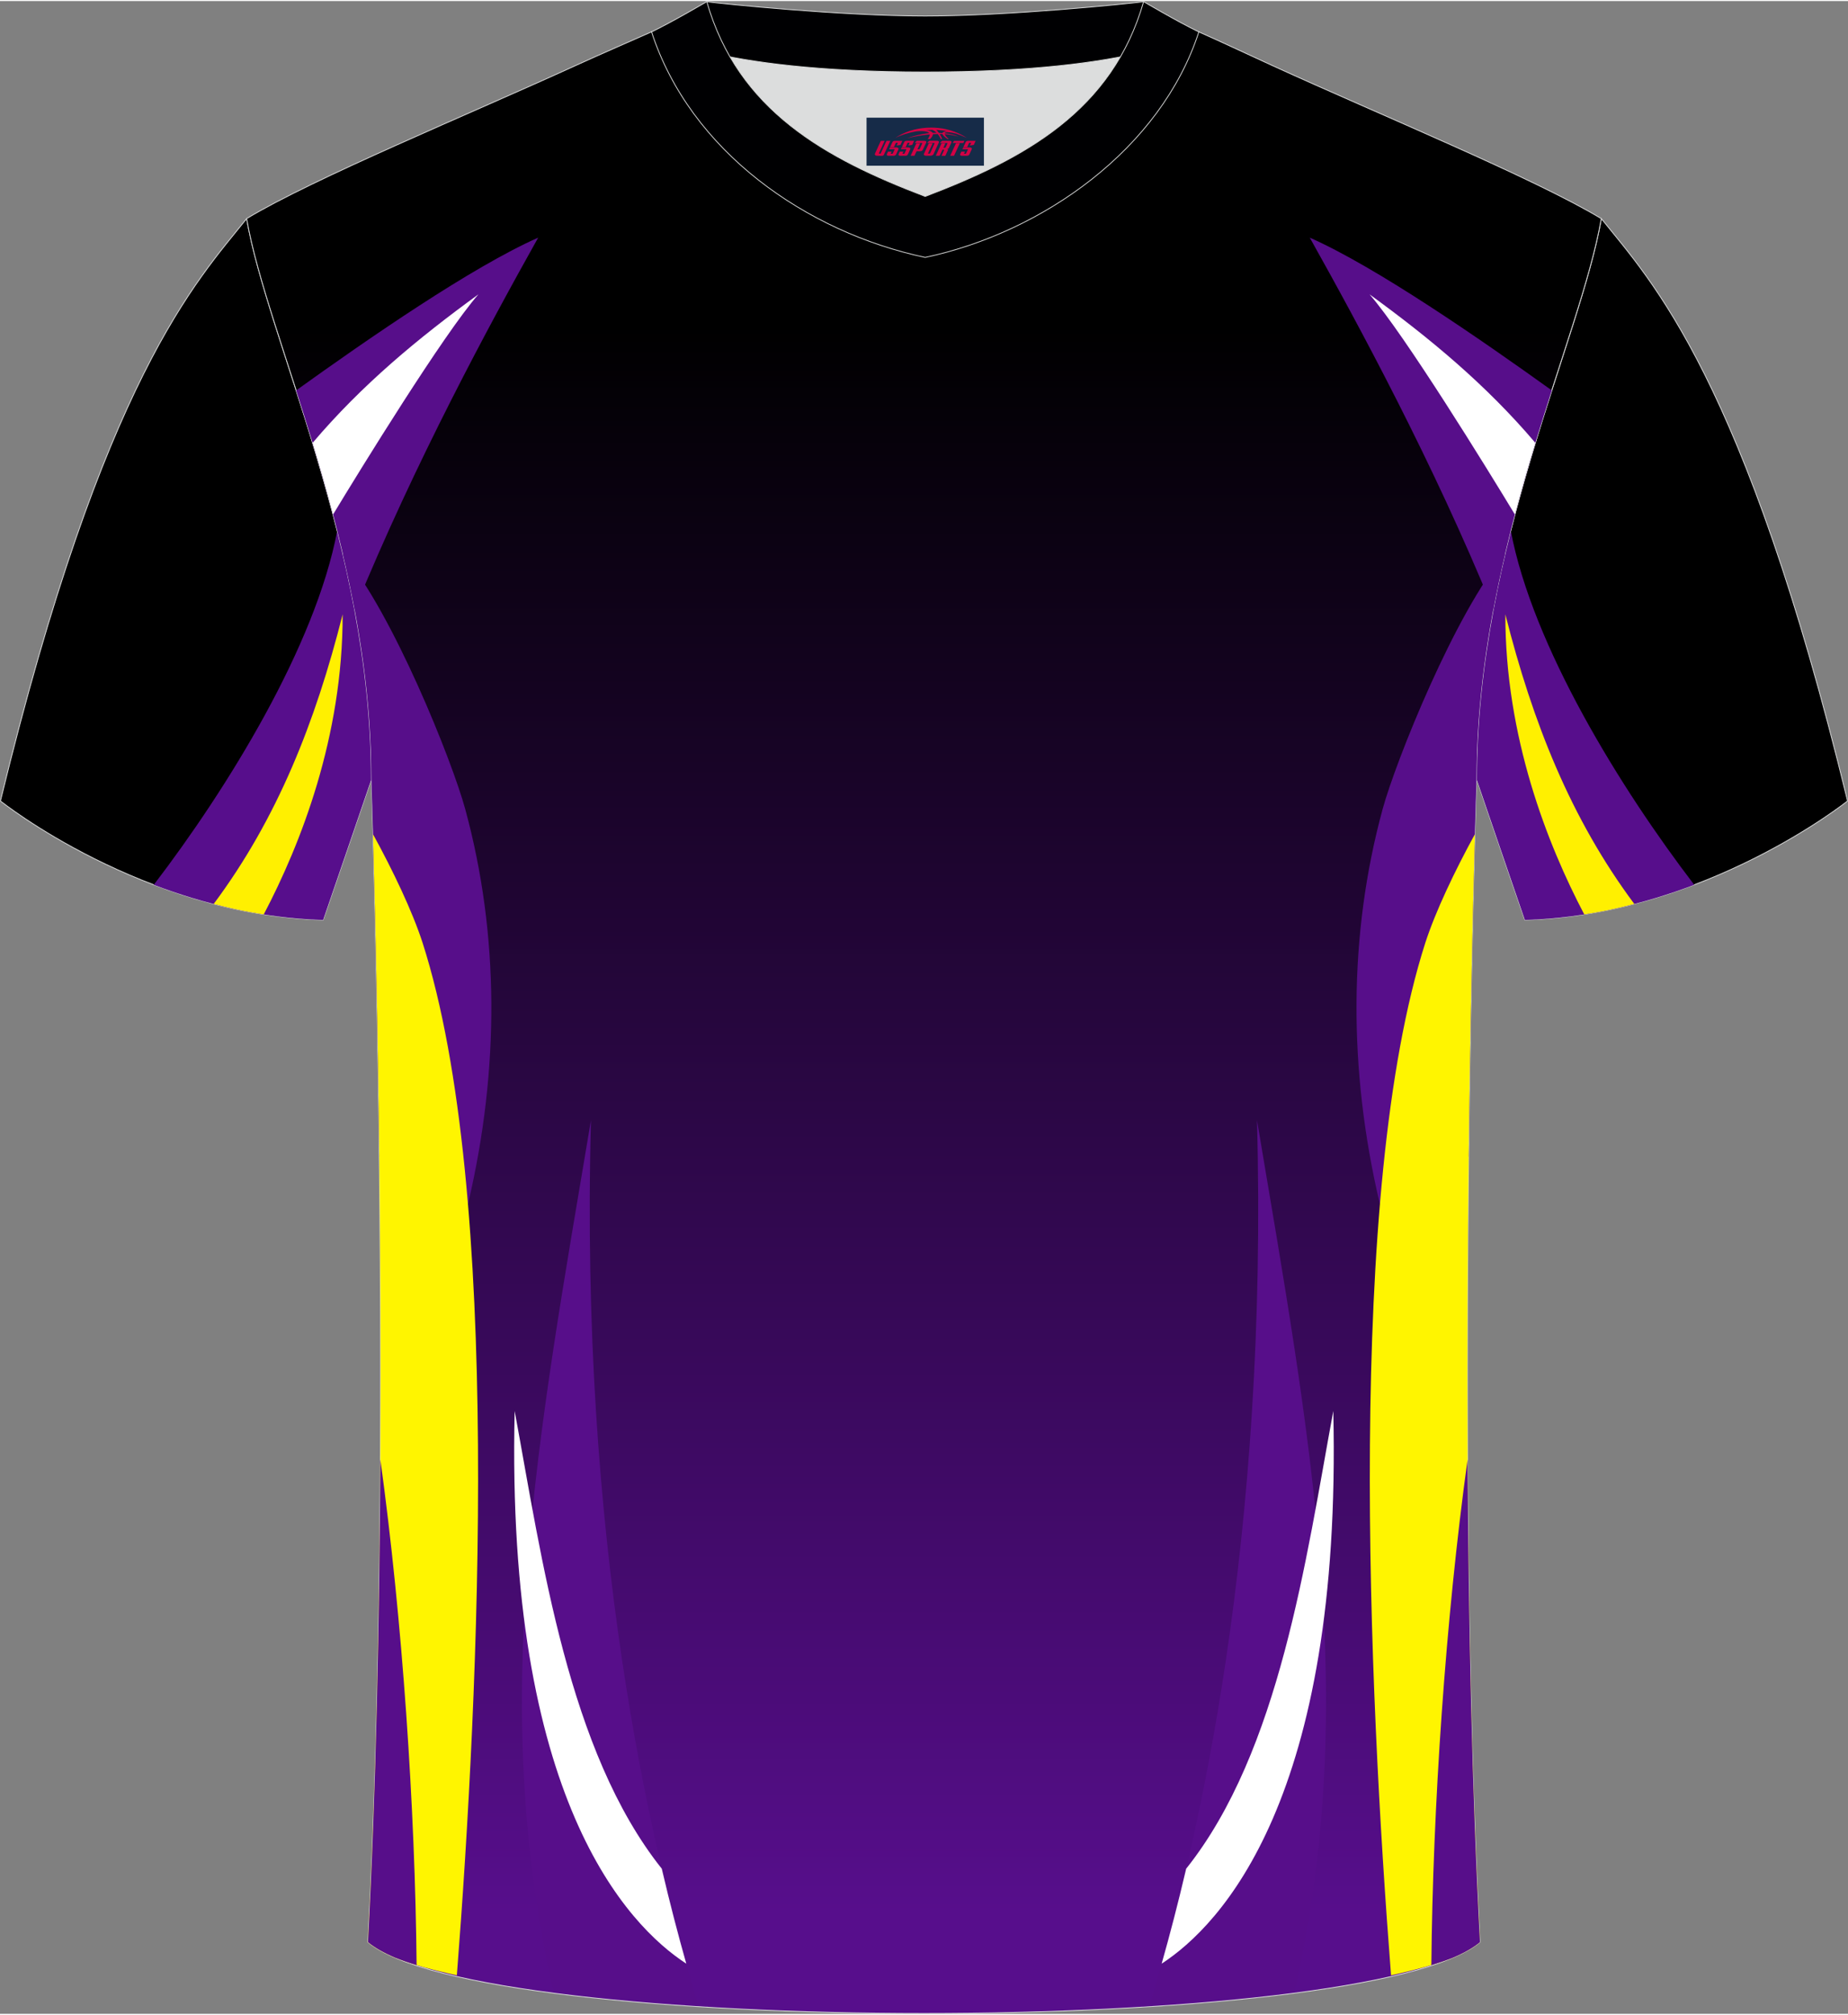 <?xml version="1.0" encoding="utf-8"?>
<!-- Generator: Adobe Illustrator 24.0.1, SVG Export Plug-In . SVG Version: 6.00 Build 0)  -->
<svg xmlns="http://www.w3.org/2000/svg" xmlns:xlink="http://www.w3.org/1999/xlink" version="1.1" id="图层_1" x="0px" y="0px" width="378px" height="412px" viewBox="0 0 377.85 411.41" enable-background="new 0 0 377.85 411.41" xml:space="preserve">
<rect x="0" y="0" width="377.85" height="411.41" fill="#808080" stroke="none"/>
<g>
	<path fill-rule="evenodd" clip-rule="evenodd" stroke="#DCDDDD" stroke-width="0.162" stroke-miterlimit="22.926" d="   M327.42,44.48c10.2,12.75,29.25,32.3,50.34,119.02c0,0-29.09,23.29-65.98,24.31c0,0-7.14-20.74-9.86-28.74   C301.92,111.47,323.15,69.15,327.42,44.48z"/>
	<path fill-rule="evenodd" clip-rule="evenodd" fill="#570E8C" d="M308.9,108.27c4.46,23.57,22.46,52.7,37.51,72.37   c-10.02,3.8-21.85,6.82-34.63,7.18l-0.01-0.02l-0.02-0.04l0,0l-0.02-0.07l0,0l-0.03-0.1l0,0l-0.04-0.13l0,0l-0.05-0.15l0,0   l-0.06-0.18l0,0l-0.24-0.69v-0.01c-1.64-4.78-7.06-20.54-9.38-27.36C301.92,141.17,304.92,124.02,308.9,108.27z"/>
	<path fill-rule="evenodd" clip-rule="evenodd" fill="#FFF000" d="M307.79,125.35c5.58,22.1,13.38,41.77,26.37,59.2   c-1.34,0.35-2.69,0.67-4.06,0.98l-0.18,0.04c-0.46,0.1-0.92,0.2-1.38,0.29l-0.23,0.05c-0.45,0.09-0.9,0.18-1.35,0.26l-0.28,0.05   c-0.43,0.08-0.86,0.16-1.3,0.23l-0.38,0.06c-0.36,0.06-0.72,0.12-1.08,0.17C316.37,172.31,307.75,150.38,307.79,125.35z"/>
	<path fill-rule="evenodd" clip-rule="evenodd" stroke="#DCDDDD" stroke-width="0.162" stroke-miterlimit="22.926" d="   M50.43,44.48C40.23,57.23,21.18,76.78,0.09,163.5c0,0,29.09,23.29,65.98,24.31c0,0,7.14-20.74,9.86-28.74   C75.93,111.47,54.7,69.15,50.43,44.48z"/>
	<path fill-rule="evenodd" clip-rule="evenodd" fill="#570E8C" d="M68.95,108.27c-4.46,23.57-22.46,52.7-37.51,72.37   c10.02,3.8,21.85,6.82,34.63,7.18l0.01-0.02l0.02-0.04l0,0l0.02-0.07l0,0l0.03-0.1l0,0l0.04-0.13l0,0l0.05-0.15l0,0l0.06-0.18l0,0   l0.24-0.69v-0.01c1.64-4.78,7.06-20.54,9.38-27.36C75.93,141.17,72.93,124.02,68.95,108.27z"/>
	<path fill-rule="evenodd" clip-rule="evenodd" fill="#FFF000" d="M70.06,125.35c-5.58,22.1-13.38,41.77-26.37,59.2   c1.34,0.35,2.69,0.67,4.06,0.98l0.18,0.04c0.46,0.1,0.92,0.2,1.38,0.29l0.23,0.05c0.45,0.09,0.9,0.18,1.35,0.26l0.28,0.05   c0.43,0.08,0.86,0.16,1.3,0.23l0.38,0.06c0.36,0.06,0.72,0.12,1.08,0.17C61.48,172.31,70.1,150.38,70.06,125.35z"/>
	
		<linearGradient id="SVGID_1_" gradientUnits="userSpaceOnUse" x1="188.916" y1="21.003" x2="188.916" y2="345.773" gradientTransform="matrix(1 0 0 -1 0 411.896)">
		<stop offset="0" style="stop-color:#570E8C"/>
		<stop offset="1" style="stop-color:#000000"/>
	</linearGradient>
	
		<path fill-rule="evenodd" clip-rule="evenodd" fill="url(#SVGID_1_)" stroke="#DCDDDD" stroke-width="0.162" stroke-miterlimit="22.926" d="   M75.23,396.75c5.37-101,0.7-237.68,0.7-237.68c0-47.62-21.23-89.93-25.5-114.6c13.63-8.22,45.27-21.24,67.14-31.23   c5.54-2.52,11.68-5.18,15.65-6.94c17.52-0.32,25.34,1.25,55.54,1.25h0.31c30.2,0,38.52-1.57,56.04-1.25   c3.98,1.75,9.61,4.41,15.15,6.94c21.87,9.99,53.51,23,67.14,31.23c-4.26,24.67-25.5,66.98-25.5,114.6c0,0-4.66,136.68,0.7,237.68   C279.55,416.19,98.3,416.19,75.23,396.75z"/>
	<path fill-rule="evenodd" clip-rule="evenodd" fill="#570E8A" d="M120.83,228.75c-10.81,64.36-21.2,118.65-7.7,178.01   c9.57,1.2,19.83,2.1,29.64,2.77C132.62,376.4,118.53,314.06,120.83,228.75z"/>
	<path fill-rule="evenodd" clip-rule="evenodd" fill="#FFFFFF" d="M105.23,288.19c5.59,30.3,10.94,69.55,30.08,93.55   c1.67,7.14,3.37,13.61,5.01,19.41C128.28,393.31,103.38,367.42,105.23,288.19z"/>
	<path fill-rule="evenodd" clip-rule="evenodd" fill="#570E8A" d="M70.11,113.02c10.11,11.86,22.31,42.22,25.02,52.17   c6.97,25.6,7.05,53.16,0.57,80.64l-18.15-9.68c-0.52-44.79-1.62-77.08-1.62-77.08C75.93,142.95,73.5,127.45,70.11,113.02z"/>
	<path fill-rule="evenodd" clip-rule="evenodd" fill="#FFF500" d="M76.27,170.3c4.08,7.44,8.04,15.73,10.14,22.21   c16.28,50.75,11.57,152.47,7,211.02c-4.84-1.04-9.1-2.22-12.5-3.55c-2.39-1.01-4.32-2.08-5.68-3.23   C79.68,313.11,77.24,204.99,76.27,170.3z"/>
	<path fill-rule="evenodd" clip-rule="evenodd" fill="#570E8A" d="M77.77,298.09c4.52,32.85,7.11,71.32,7.41,103.35   c-1.57-0.47-3.02-0.97-4.34-1.49c-2.36-1-4.26-2.07-5.6-3.2C76.89,365.58,77.59,331,77.77,298.09z"/>
	<path fill-rule="evenodd" clip-rule="evenodd" fill="#570E8A" d="M110.04,48.36c-9.98,17.82-25.21,45.91-37.52,76.03   c-3.04-16.29-7.67-31.43-11.96-44.81C75.23,69.05,96.44,54.38,110.04,48.36z"/>
	<path fill-rule="evenodd" clip-rule="evenodd" fill="#FFFFFF" d="M97.82,59.95C85.51,68.9,74,78.42,63.92,90.3   c1.44,4.72,2.85,9.61,4.18,14.65C73.66,95.75,90.69,68.09,97.82,59.95z"/>
	<path fill-rule="evenodd" clip-rule="evenodd" fill="#570E8A" d="M257.01,228.75c10.81,64.36,21.2,118.65,7.7,178.01   c-9.57,1.2-19.83,2.1-29.64,2.77C245.22,376.4,259.31,314.06,257.01,228.75z"/>
	<path fill-rule="evenodd" clip-rule="evenodd" fill="#FFFFFF" d="M272.61,288.19c-5.59,30.3-10.94,69.55-30.08,93.55   c-1.67,7.14-3.37,13.61-5.01,19.41C249.56,393.31,274.46,367.42,272.61,288.19z"/>
	<path fill-rule="evenodd" clip-rule="evenodd" fill="#570E8A" d="M307.72,113.02c-10.11,11.86-22.31,42.23-25.03,52.17   c-6.97,25.6-7.05,53.16-0.57,80.64l18.16-9.68c0.52-44.79,1.62-77.08,1.62-77.08C301.9,142.95,304.34,127.44,307.72,113.02z"/>
	<path fill-rule="evenodd" clip-rule="evenodd" fill="#FFF500" d="M301.56,170.3c-4.08,7.44-8.04,15.73-10.14,22.21   c-16.28,50.75-11.57,152.47-7,211.02c4.85-1.05,9.12-2.23,12.53-3.56c2.38-1.01,4.3-2.08,5.65-3.22   C298.16,313.11,300.6,204.99,301.56,170.3z"/>
	<path fill-rule="evenodd" clip-rule="evenodd" fill="#570E8A" d="M300.07,298.07c-4.53,32.86-7.12,71.34-7.41,103.38   c1.58-0.48,3.04-0.98,4.37-1.5c2.34-1,4.23-2.06,5.57-3.19C300.95,365.57,300.25,330.98,300.07,298.07z"/>
	<path fill-rule="evenodd" clip-rule="evenodd" fill="#570E8A" d="M267.8,48.36c9.98,17.82,25.21,45.91,37.52,76.03   c3.04-16.29,7.67-31.43,11.96-44.81C302.61,69.05,281.4,54.38,267.8,48.36z"/>
	<path fill-rule="evenodd" clip-rule="evenodd" fill="#FFFFFF" d="M280.02,59.95c12.31,8.94,23.82,18.47,33.9,30.35   c-1.44,4.72-2.85,9.61-4.18,14.65C304.18,95.75,287.14,68.09,280.02,59.95z"/>
	<path fill-rule="evenodd" clip-rule="evenodd" fill="#DCDDDD" d="M149.26,11.39c8.45,14.63,23.4,22.27,39.92,28.55   c16.56-6.29,31.48-13.92,39.92-28.55c-8.65,1.66-21.45,3.09-39.92,3.09S157.91,13.05,149.26,11.39z"/>
	
		<path fill-rule="evenodd" clip-rule="evenodd" fill="#000002" stroke="#DCDDDD" stroke-width="0.162" stroke-miterlimit="22.926" d="   M189.17,3.06c-17.28,0-41.78-2.53-44.66-2.92c0,0-5.53,4.46-11.29,6.19c0,0,11.78,8.17,55.95,8.17s55.95-8.17,55.95-8.17   c-5.76-1.72-11.29-6.19-11.29-6.19C230.95,0.52,206.46,3.06,189.17,3.06z"/>
	
		<path fill-rule="evenodd" clip-rule="evenodd" fill="#000002" stroke="#DCDDDD" stroke-width="0.162" stroke-miterlimit="22.926" d="   M189.17,52.4c23.95-5.08,48.15-22.1,55.95-46.09c-4.43-2.13-11.29-6.19-11.29-6.19c-6.4,22.32-24.3,32.09-44.66,39.82   c-20.33-7.73-38.27-17.53-44.66-39.82c0,0-6.86,4.05-11.29,6.19C141.14,30.67,164.83,47.24,189.17,52.4z"/>
	
</g>
<g id="tag_logo">
	<rect y="23.84" fill="#162B48" width="24" height="9.818" x="177.18"/>
	<g>
		<path fill="#D30044" d="M193.14,27.03l0.005-0.011c0.131-0.311,1.085-0.262,2.351,0.071c0.715,0.24,1.44,0.54,2.193,0.9    c-0.218-0.147-0.447-0.289-0.682-0.42l0.011,0.005l-0.011-0.005c-1.478-0.845-3.218-1.418-5.1-1.62    c-1.282-0.115-1.658-0.082-2.411-0.055c-2.449,0.142-4.68,0.905-6.458,2.095c1.26-0.638,2.722-1.075,4.195-1.336    c1.467-0.18,2.476-0.033,2.771,0.344c-1.691,0.175-3.469,0.633-4.555,1.075c1.156-0.338,2.967-0.665,4.647-0.813    c0.016,0.251-0.115,0.567-0.415,0.96h0.475c0.376-0.382,0.584-0.725,0.595-1.004c0.333-0.022,0.66-0.033,0.971-0.033    C191.97,27.47,192.18,27.82,192.38,28.21h0.262c-0.125-0.344-0.295-0.687-0.518-1.036c0.207,0,0.393,0.005,0.567,0.011    c0.104,0.267,0.496,0.66,1.058,1.025h0.245c-0.442-0.365-0.753-0.753-0.835-1.004c1.047,0.065,1.696,0.224,2.885,0.513    C194.96,27.29,194.22,27.12,193.14,27.03z M190.7,26.94c-0.164-0.295-0.655-0.485-1.402-0.551    c0.464-0.033,0.922-0.055,1.364-0.055c0.311,0.147,0.589,0.344,0.84,0.589C191.24,26.92,190.97,26.93,190.7,26.94z M192.68,26.99c-0.224-0.016-0.458-0.027-0.715-0.044c-0.147-0.202-0.311-0.398-0.502-0.6c0.082,0,0.164,0.005,0.24,0.011    c0.72,0.033,1.429,0.125,2.138,0.273C193.17,26.59,192.79,26.75,192.68,26.99z"/>
		<path fill="#D30044" d="M180.1,28.57L178.93,31.12C178.75,31.49,179.02,31.63,179.5,31.63l0.873,0.005    c0.115,0,0.251-0.049,0.327-0.175l1.342-2.891H181.26L180.04,31.2H179.87c-0.147,0-0.185-0.033-0.147-0.125l1.156-2.504H180.1L180.1,28.57z M181.96,29.92h1.271c0.36,0,0.584,0.125,0.442,0.425L183.2,31.38C183.1,31.6,182.83,31.63,182.6,31.63H181.68c-0.267,0-0.442-0.136-0.349-0.333l0.235-0.513h0.742L182.13,31.16C182.11,31.21,182.15,31.22,182.21,31.22h0.18    c0.082,0,0.125-0.016,0.147-0.071l0.376-0.813c0.011-0.022,0.011-0.044-0.055-0.044H181.79L181.96,29.92L181.96,29.92z M182.78,29.85h-0.78l0.475-1.025c0.098-0.218,0.338-0.256,0.578-0.256H184.5L184.11,29.41L183.33,29.53l0.262-0.562H183.3c-0.082,0-0.12,0.016-0.147,0.071L182.78,29.85L182.78,29.85z M184.37,29.92L184.2,30.29h1.069c0.06,0,0.06,0.016,0.049,0.044    L184.94,31.15C184.92,31.2,184.88,31.22,184.8,31.22H184.62c-0.055,0-0.104-0.011-0.082-0.06l0.175-0.376H183.97L183.74,31.3C183.64,31.49,183.82,31.63,184.09,31.63h0.916c0.24,0,0.502-0.033,0.605-0.251l0.475-1.031c0.142-0.3-0.082-0.425-0.442-0.425H184.37L184.37,29.92z M185.18,29.85l0.371-0.818c0.022-0.055,0.06-0.071,0.147-0.071h0.295L185.73,29.52l0.791-0.115l0.387-0.845H185.46c-0.24,0-0.48,0.038-0.578,0.256L184.41,29.85L185.18,29.85L185.18,29.85z M187.58,30.31h0.278c0.087,0,0.153-0.022,0.202-0.115    l0.496-1.075c0.033-0.076-0.011-0.12-0.125-0.12H187.03l0.431-0.431h1.522c0.355,0,0.485,0.153,0.393,0.355l-0.676,1.445    c-0.06,0.125-0.175,0.333-0.644,0.327l-0.649-0.005L186.97,31.63H186.19l1.178-2.558h0.785L187.58,30.31L187.58,30.31z     M190.17,31.12c-0.022,0.049-0.06,0.076-0.142,0.076h-0.191c-0.082,0-0.109-0.027-0.082-0.076l0.944-2.051h-0.785l-0.987,2.138    c-0.125,0.273,0.115,0.415,0.453,0.415h0.72c0.327,0,0.649-0.071,0.769-0.322l1.085-2.384c0.093-0.202-0.06-0.355-0.415-0.355    h-1.533l-0.431,0.431h1.38c0.115,0,0.164,0.033,0.131,0.104L190.17,31.12L190.17,31.12z M192.89,29.99h0.278    c0.087,0,0.158-0.022,0.202-0.115l0.344-0.753c0.033-0.076-0.011-0.12-0.125-0.12h-1.402l0.425-0.431h1.527    c0.355,0,0.485,0.153,0.393,0.355l-0.529,1.124c-0.044,0.093-0.147,0.18-0.393,0.18c0.224,0.011,0.256,0.158,0.175,0.327    l-0.496,1.075h-0.785l0.54-1.167c0.022-0.055-0.005-0.087-0.104-0.087h-0.235L192.12,31.63h-0.785l1.178-2.558h0.785L192.89,29.99L192.89,29.99z M195.46,29.08L194.28,31.63h0.785l1.184-2.558H195.46L195.46,29.08z M196.97,29.01l0.202-0.431h-2.1l-0.295,0.431    H196.97L196.97,29.01z M196.95,29.92h1.271c0.36,0,0.584,0.125,0.442,0.425l-0.475,1.031c-0.104,0.218-0.371,0.251-0.605,0.251    h-0.916c-0.267,0-0.442-0.136-0.349-0.333l0.235-0.513h0.742L197.12,31.16c-0.022,0.049,0.022,0.06,0.082,0.06h0.18    c0.082,0,0.125-0.016,0.147-0.071l0.376-0.813c0.011-0.022,0.011-0.044-0.049-0.044h-1.069L196.95,29.92L196.95,29.92z     M197.76,29.85H196.98l0.475-1.025c0.098-0.218,0.338-0.256,0.578-0.256h1.451l-0.387,0.845l-0.791,0.115l0.262-0.562h-0.295    c-0.082,0-0.12,0.016-0.147,0.071L197.76,29.85z"/>
	</g>
</g>
</svg>